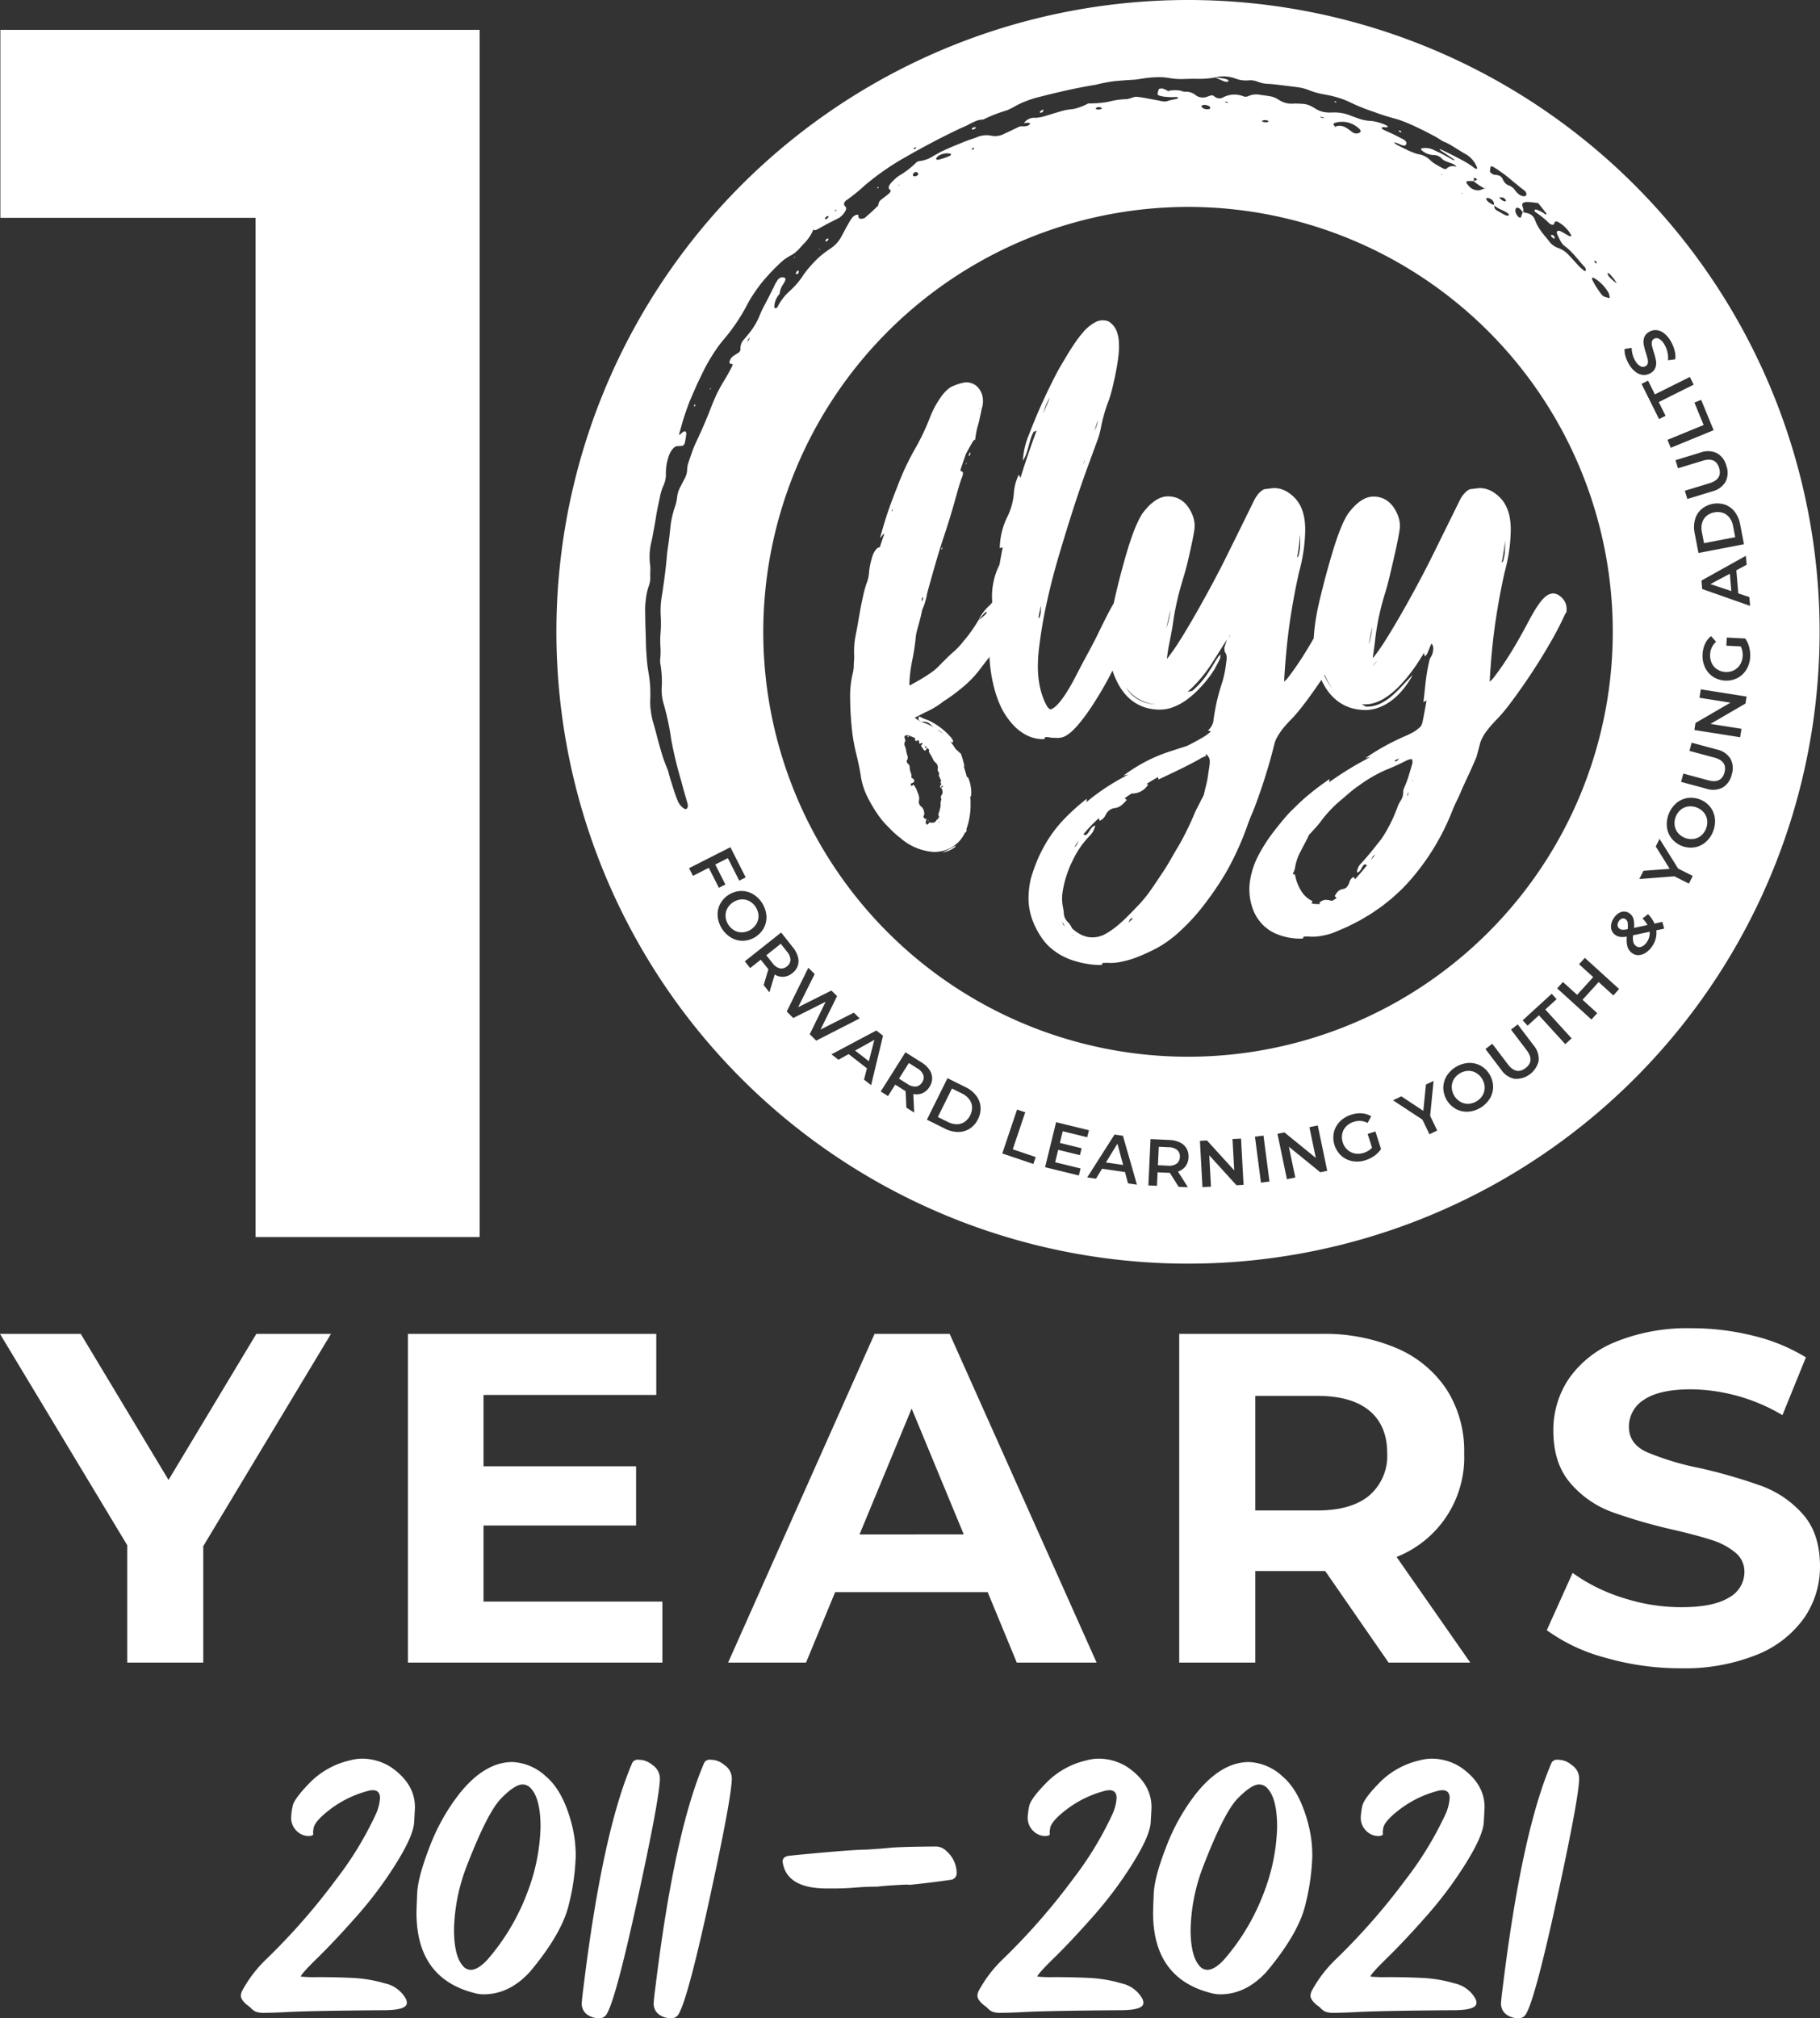 <svg xmlns="http://www.w3.org/2000/svg" id="bc554f0a-e676-4639-aa62-01de4a1b0ad8" data-name="Layer 1" viewBox="0 0 360.746 399.911"><rect x="0" y="0" width="360.746" height="399.911" fill="#333333" stroke="none"/><path d="M50.291,316.358V339.434h-15.074v-23.262L10,274.3H26.005l17.4,28.938L60.805,274.3H75.599Zm91.001,10.98V339.434H90.859V274.3h49.223v12.096H105.841v14.144h30.241v11.724H105.841v15.074Zm64.482-1.861H175.533L169.764,339.434H154.318L183.349,274.3h14.888l29.124,65.134H211.542Zm-4.746-11.445-10.328-24.937L180.371,314.032ZM285.237,339.434l-12.562-18.144H258.811V339.434h-15.074V274.3h28.193a36.205,36.205,0,0,1,15.028,2.884,22.333,22.333,0,0,1,9.816,8.189,22.563,22.563,0,0,1,3.443,12.562,21.218,21.218,0,0,1-13.399,20.563L301.427,339.434Zm-3.816-49.921q-3.537-2.93-10.328-2.93H258.811v22.703h12.283q6.791,0,10.328-2.977a10.345,10.345,0,0,0,3.536-8.374Q284.957,292.445,281.421,289.513Zm46.755,48.944a35.012,35.012,0,0,1-11.585-5.444l5.118-11.351a34.723,34.723,0,0,0,9.956,4.931,37.372,37.372,0,0,0,11.538,1.861q6.42,0,9.49-1.907a5.763,5.763,0,0,0,3.071-5.071,4.85,4.85,0,0,0-1.815-3.862,13.774,13.774,0,0,0-4.652-2.465q-2.839-.93-7.676-2.047a105.883,105.883,0,0,1-12.19-3.536,19.803,19.803,0,0,1-8.142-5.676q-3.397-3.908-3.396-10.422a18.129,18.129,0,0,1,3.07-10.282,20.659,20.659,0,0,1,9.258-7.304,37.787,37.787,0,0,1,15.12-2.699,50.081,50.081,0,0,1,12.189,1.489,36.017,36.017,0,0,1,10.422,4.28l-4.652,11.445a36.338,36.338,0,0,0-18.052-5.118q-6.328,0-9.351,2.047a6.248,6.248,0,0,0-3.024,5.397q0,3.35,3.489,4.979a54.71,54.71,0,0,0,10.654,3.209,106.444,106.444,0,0,1,12.189,3.537,20.183,20.183,0,0,1,8.142,5.583q3.397,3.816,3.397,10.328a17.792,17.792,0,0,1-3.117,10.189,20.951,20.951,0,0,1-9.352,7.304,38.132,38.132,0,0,1-15.167,2.699A53.283,53.283,0,0,1,328.176,338.457Z" transform="translate(-10 -10)" fill="#fff"></path><path d="M62.334,408.827a4.317,4.317,0,0,1-1.653-.233,3.24,3.24,0,0,1-1.033-.801,6.946,6.946,0,0,0-.672-.517q-1.24-1.033-1.24-1.859a2.522,2.522,0,0,1,.362-1.137,25.364,25.364,0,0,1,4.804-6.199,128.154,128.154,0,0,0,13.715-15.677,67.649,67.649,0,0,0,7.929-13.043,9.108,9.108,0,0,0,.775-3.099q0-1.55-1.447-1.55l-.568.052a21.41,21.41,0,0,0-7.594,3.538q-3.306,2.455-3.564,3.952l-.103.775.052.362q0,.361-.93.413a3.452,3.452,0,0,1-2.479-1.137,3.556,3.556,0,0,1-.982-2.634,14.231,14.231,0,0,1,.284-2.118q.284-1.55,3.745-5.01a16.185,16.185,0,0,1,7.542-4.081,9.549,9.549,0,0,1,2.583-.362,10.635,10.635,0,0,1,5.734,1.756q4.649,3.253,4.649,7.852,0,.309-.155,2.996-.155,2.687-3.59,8.187a78.499,78.499,0,0,1-7.826,10.461q-4.391,4.959-7.671,8.162-3.281,3.203-3.383,3.771a26.911,26.911,0,0,0,3.306.103q3.564,0,6.896.155a27.328,27.328,0,0,1,6.483,1.085,6.2,6.2,0,0,1,4.184,3.15,2.1,2.1,0,0,1,.155.723q0,1.446-4.597,1.447-15.238.104-20.042.413Q63.573,408.825,62.334,408.827Zm43.546-3.668a6.459,6.459,0,0,1-1.447-.154q-11.881-2.79-11.881-16.014,0-.465.129-3.746.129-3.279,2.48-9.324a40.375,40.375,0,0,1,5.915-10.538q5.01-6.249,10.486-6.25a10.383,10.383,0,0,1,6.612,2.815q3.357,2.816,5.062,9.169a24.725,24.725,0,0,1,.878,6.663,44.923,44.923,0,0,1-1.317,9.401Q121.48,393.02,115.023,400.716,110.942,405.159,105.88,405.159Zm-2.583-4.855q1.497,0,3.409-2.118a43.551,43.551,0,0,0,7.955-13.56,38.594,38.594,0,0,0,2.479-12.63q0-5.579-1.911-7.645a2.207,2.207,0,0,0-1.653-.775q-1.55,0-4.287,2.815-2.739,2.816-6.974,13.87a36.953,36.953,0,0,0-2.325,12.035q0,5.321,1.808,7.284A2.007,2.007,0,0,0,103.297,400.303Zm25.57,9.607h-.517q-2.841-.465-3.048-2.738,0-.774.362-3.512,3.77-30.735,9.66-44.373a1.189,1.189,0,0,1,1.033-.62q.258,0,1.007.078a4.388,4.388,0,0,1,1.937.955,3.275,3.275,0,0,1,1.498,2.634q0,3.669-4.468,24.15-4.469,20.482-6.224,22.806A1.674,1.674,0,0,1,128.867,409.911Zm14.257,0h-.517q-2.841-.465-3.048-2.738,0-.774.362-3.512,3.77-30.735,9.66-44.373a1.189,1.189,0,0,1,1.033-.62q.258,0,1.007.078a4.388,4.388,0,0,1,1.937.955,3.275,3.275,0,0,1,1.498,2.634q0,3.669-4.468,24.15-4.469,20.482-6.224,22.806A1.674,1.674,0,0,1,143.124,409.911Zm32.172-25.725H173.901q-8.058,0-8.781-5.32,0-.93,1.136-1.137.723-.102,4.701-.465,8.316-.774,10.745-.774,3.15-.206,4.184-.31,1.963-.259,9.505-.31a2.951,2.951,0,0,1,2.17.878,5.885,5.885,0,0,1,2.066,4.287,1.326,1.326,0,0,1-1.239,1.447q-3.979.57-8.007.981l-.62-.052q-4.443.207-5.786.413-2.222,0-4.391.181Q177.414,384.187,175.296,384.186ZM208.333,408.827a4.317,4.317,0,0,1-1.653-.233,3.24,3.24,0,0,1-1.033-.801,6.946,6.946,0,0,0-.672-.517q-1.24-1.033-1.24-1.859a2.522,2.522,0,0,1,.362-1.137,25.364,25.364,0,0,1,4.804-6.199,128.197,128.197,0,0,0,13.715-15.677,67.602,67.602,0,0,0,7.929-13.043,9.113,9.113,0,0,0,.774-3.099q0-1.55-1.447-1.55l-.567.052a21.425,21.425,0,0,0-7.595,3.538q-3.305,2.455-3.564,3.952l-.103.775.052.362q0,.361-.93.413a3.452,3.452,0,0,1-2.479-1.137,3.556,3.556,0,0,1-.982-2.634,14.231,14.231,0,0,1,.284-2.118q.284-1.55,3.745-5.01a16.186,16.186,0,0,1,7.542-4.081,9.539,9.539,0,0,1,2.582-.362,10.635,10.635,0,0,1,5.734,1.756q4.648,3.253,4.649,7.852,0,.309-.154,2.996-.155,2.687-3.591,8.187a78.496,78.496,0,0,1-7.826,10.461q-4.392,4.959-7.671,8.162-3.281,3.203-3.383,3.771a26.911,26.911,0,0,0,3.306.103q3.564,0,6.896.155a27.328,27.328,0,0,1,6.482,1.085,6.204,6.204,0,0,1,4.185,3.15,2.142,2.142,0,0,1,.154.723q0,1.446-4.598,1.447-15.238.104-20.042.413Q209.572,408.825,208.333,408.827Zm43.546-3.668a6.454,6.454,0,0,1-1.446-.154q-11.883-2.79-11.881-16.014,0-.465.129-3.746.128-3.279,2.479-9.324a40.375,40.375,0,0,1,5.915-10.538q5.01-6.249,10.487-6.25a10.383,10.383,0,0,1,6.612,2.815q3.357,2.816,5.062,9.169a24.724,24.724,0,0,1,.879,6.663,44.959,44.959,0,0,1-1.318,9.401q-1.317,5.838-7.775,13.534Q256.942,405.159,251.88,405.159Zm-2.582-4.855q1.498,0,3.409-2.118a43.54,43.54,0,0,0,7.955-13.56,38.572,38.572,0,0,0,2.48-12.63q0-5.579-1.911-7.645a2.206,2.206,0,0,0-1.653-.775q-1.55,0-4.288,2.815-2.738,2.816-6.973,13.87a36.939,36.939,0,0,0-2.324,12.035q0,5.321,1.807,7.284A2.008,2.008,0,0,0,249.297,400.303Zm25.053,8.523a4.324,4.324,0,0,1-1.654-.233,3.249,3.249,0,0,1-1.033-.801,6.838,6.838,0,0,0-.672-.517q-1.239-1.033-1.239-1.859a2.517,2.517,0,0,1,.362-1.137,25.376,25.376,0,0,1,4.804-6.199,128.234,128.234,0,0,0,13.715-15.677,67.602,67.602,0,0,0,7.929-13.043,9.097,9.097,0,0,0,.775-3.099q0-1.55-1.447-1.55l-.568.052a21.413,21.413,0,0,0-7.594,3.538q-3.307,2.455-3.564,3.952l-.104.775.052.362q0,.361-.93.413a3.453,3.453,0,0,1-2.48-1.137,3.554,3.554,0,0,1-.981-2.634,14.317,14.317,0,0,1,.284-2.118q.283-1.55,3.746-5.01a16.182,16.182,0,0,1,7.542-4.081,9.544,9.544,0,0,1,2.582-.362,10.635,10.635,0,0,1,5.734,1.756q4.649,3.253,4.649,7.852,0,.309-.154,2.996-.155,2.687-3.59,8.187a78.575,78.575,0,0,1-7.826,10.461q-4.392,4.959-7.671,8.162-3.282,3.203-3.384,3.771a26.912,26.912,0,0,0,3.306.103q3.564,0,6.897.155a27.328,27.328,0,0,1,6.482,1.085,6.202,6.202,0,0,1,4.184,3.15,2.12,2.12,0,0,1,.154.723q0,1.446-4.597,1.447-15.24.104-20.043.413Q275.589,408.825,274.35,408.827Zm36.727,1.084h-.516q-2.842-.465-3.048-2.738,0-.774.362-3.512,3.77-30.735,9.659-44.373a1.189,1.189,0,0,1,1.033-.62q.258,0,1.008.078a4.388,4.388,0,0,1,1.936.955,3.274,3.274,0,0,1,1.498,2.634q0,3.669-4.468,24.15-4.469,20.482-6.225,22.806A1.672,1.672,0,0,1,311.077,409.911Z" transform="translate(-10 -10)" fill="#fff"></path><path d="M184.146,47.198c.026-.017.017-.096.024-.146-.258.064-.363.16-.275.261A.701.701,0,0,0,184.146,47.198Z" transform="translate(-10 -10)" fill="#fff"></path><polygon points="0.077 43.163 50.648 43.163 50.648 245.107 95.069 245.107 95.069 5.918 0.077 5.918 0.077 43.163" fill="#fff"></polygon><path d="M191.831,221.692l-1.687-1.064-1.953,3.096,1.687,1.064a2.596,2.596,0,0,0,1.687.498,1.669,1.669,0,0,0,1.213-.84,1.649,1.649,0,0,0,.233-1.451A2.619,2.619,0,0,0,191.831,221.692Z" transform="translate(-10 -10)" fill="#fff"></path><path d="M174.17,57.519c.052-.074.053-.195.01-.224-.135-.093-.343.013-.537.277-.053.072-.014.156-.018.235C173.784,57.886,173.98,57.791,174.17,57.519Z" transform="translate(-10 -10)" fill="#fff"></path><path d="M203.112,35.583c.108-.077.305-.181.309-.226.014-.18-.188-.207-.516-.075a.617.617,0,0,0-.276.218C202.586,35.691,202.771,35.712,203.112,35.583Z" transform="translate(-10 -10)" fill="#fff"></path><path d="M241.677,237.319l-1.992-.093-.17,3.656,1.992.093a2.592,2.592,0,0,0,1.713-.4,1.666,1.666,0,0,0,.639-1.33,1.645,1.645,0,0,0-.514-1.376A2.619,2.619,0,0,0,241.677,237.319Z" transform="translate(-10 -10)" fill="#fff"></path><path d="M252.443,26.043a2.319,2.319,0,0,0,.373.12c.325.078.649.056.689-.088.029-.105-.131-.282-.325-.352a7.114,7.114,0,0,0-2.252-.309l.758.298Q252.063,25.877,252.443,26.043Z" transform="translate(-10 -10)" fill="#fff"></path><path d="M216.225,32.336c.329-.031.504-.155.529-.34.015-.111.042-.224.066-.336-.181.107-.367.213-.532.325a.468.468,0,0,0-.193.218A.133.133,0,0,0,216.225,32.336Z" transform="translate(-10 -10)" fill="#fff"></path><polygon points="219.207 230.335 222.621 230.832 221.487 226.611 219.207 230.335" fill="#fff"></polygon><path d="M274.919,30.214c-.24-.17-.4-.19-.426-.047a.77.77,0,0,0,.28.129C274.812,30.307,274.869,30.244,274.919,30.214Z" transform="translate(-10 -10)" fill="#fff"></path><polygon points="140.96 76.937 140.752 76.96 140.777 77.227 140.96 76.937" fill="#fff"></polygon><path d="M160.341,191.357a3.511,3.511,0,0,0-1.775-2.79,2.989,2.989,0,0,0-1.594-.355,3.492,3.492,0,0,0-2.8,1.782,2.988,2.988,0,0,0-.355,1.594,3.515,3.515,0,0,0,1.775,2.789,2.987,2.987,0,0,0,1.594.355,3.49,3.49,0,0,0,2.801-1.782A2.986,2.986,0,0,0,160.341,191.357Z" transform="translate(-10 -10)" fill="#fff"></path><polygon points="157.55 50.874 157.346 51.136 157.596 51.002 157.55 50.874" fill="#fff"></polygon><path d="M147.82,90.335c-.024-.297-.118-.284-.258.051a.196.196,0,0,0,.088.182C147.671,90.575,147.762,90.417,147.82,90.335Z" transform="translate(-10 -10)" fill="#fff"></path><path d="M168.227,64.216a1.594,1.594,0,0,0,.102-.487c-.039-.168-.259-.131-.412.069-.116.152-.198.436-.144.507C167.826,64.375,168.067,64.253,168.227,64.216Z" transform="translate(-10 -10)" fill="#fff"></path><path d="M164.757,197.003l-2.868,2.275,1.239,1.562a2.593,2.593,0,0,0,1.426,1.029,1.665,1.665,0,0,0,1.423-.391,1.648,1.648,0,0,0,.7-1.292,2.62,2.62,0,0,0-.681-1.619Z" transform="translate(-10 -10)" fill="#fff"></path><polygon points="162.53 49.246 162.321 49.405 162.476 49.451 162.53 49.246" fill="#fff"></polygon><polygon points="172.213 210.275 173.307 206.043 169.488 208.159 172.213 210.275" fill="#fff"></polygon><path d="M200.688,226.671l-1.998-.991-2.798,5.642,1.998.991a3.899,3.899,0,0,0,1.764.443,2.768,2.768,0,0,0,1.548-.463,3.54,3.54,0,0,0,1.474-2.974,2.765,2.765,0,0,0-.568-1.512A3.905,3.905,0,0,0,200.688,226.671Z" transform="translate(-10 -10)" fill="#fff"></path><path d="M318.089,57.347c.011-.135.08-.25.018-.408a.603.603,0,0,0-.517-.394c-.187.003-.23.157-.051.375A3.304,3.304,0,0,0,318.089,57.347Z" transform="translate(-10 -10)" fill="#fff"></path><path d="M332.209,192.134a.796.796,0,0,0-.69-.129,1.181,1.181,0,0,0-.635.513,1.268,1.268,0,0,0-.258.856.879.879,0,0,0,.403.656,1.137,1.137,0,0,0,.589.195,4.649,4.649,0,0,0,1.003-.111,4.783,4.783,0,0,0-.007-1.33A.995.995,0,0,0,332.209,192.134Z" transform="translate(-10 -10)" fill="#fff"></path><path d="M333.692,195.318a3.751,3.751,0,0,0,.065,1.385,1.399,1.399,0,0,0,.562.772,1.084,1.084,0,0,0,1.058.101,2.328,2.328,0,0,0,1.053-.918,3.062,3.062,0,0,0,.548-2.039Z" transform="translate(-10 -10)" fill="#fff"></path><path d="M349.787,111.528a3.254,3.254,0,0,0-1.551.719,2.764,2.764,0,0,0-.859,1.368,3.892,3.892,0,0,0-.044,1.819l.421,2.19,6.184-1.19-.422-2.19a3.897,3.897,0,0,0-.716-1.673,2.764,2.764,0,0,0-1.306-.951A3.254,3.254,0,0,0,349.787,111.528Z" transform="translate(-10 -10)" fill="#fff"></path><path d="M347.719,170.998a3.489,3.489,0,0,0-3.094-1.203,2.988,2.988,0,0,0-1.494.658,3.512,3.512,0,0,0-1.198,3.081,2.986,2.986,0,0,0,.658,1.494,3.49,3.49,0,0,0,3.094,1.203,2.986,2.986,0,0,0,1.494-.658,3.513,3.513,0,0,0,1.198-3.081A2.987,2.987,0,0,0,347.719,170.998Z" transform="translate(-10 -10)" fill="#fff"></path><path d="M302.566,222.575a2.992,2.992,0,0,0-1.585-.393,3.512,3.512,0,0,0-2.832,1.706,2.988,2.988,0,0,0-.393,1.584,3.488,3.488,0,0,0,1.713,2.843,2.99,2.99,0,0,0,1.584.394,3.516,3.516,0,0,0,2.832-1.706,2.986,2.986,0,0,0,.393-1.585,3.491,3.491,0,0,0-1.712-2.843Z" transform="translate(-10 -10)" fill="#fff"></path><polygon points="342.877 113.676 339.023 115.74 343.168 117.114 342.877 113.676" fill="#fff"></polygon><path d="M287.72,36.239c.009-.054.061-.107.017-.163-.175-.227-.365-.288-.473-.154-.026.033.053.145.131.198A1.569,1.569,0,0,0,287.72,36.239Z" transform="translate(-10 -10)" fill="#fff"></path><path d="M245.479,10A125.191,125.191,0,1,0,370.669,135.191,125.191,125.191,0,0,0,245.479,10Zm103.808,131.39a2.967,2.967,0,0,0,1.078,1.239,3.278,3.278,0,0,0,1.654.513,3.226,3.226,0,0,0,1.673-.339,3.052,3.052,0,0,0,1.215-1.119,3.459,3.459,0,0,0,.508-1.688,3.691,3.691,0,0,0-.373-1.911l-2.856-.149.084-1.612,3.656.191a5.131,5.131,0,0,1,.779,1.696,6.346,6.346,0,0,1,.199,1.955,5.235,5.235,0,0,1-.742,2.497,4.525,4.525,0,0,1-1.776,1.68,4.9,4.9,0,0,1-4.847-.254,4.512,4.512,0,0,1-1.59-1.863,5.292,5.292,0,0,1-.476-2.58,5.578,5.578,0,0,1,.489-2.076,4.122,4.122,0,0,1,1.197-1.527l.992,1.129a3.453,3.453,0,0,0-1.18,2.474A3.573,3.573,0,0,0,349.286,141.39Zm6.917-19.483-2.04,1.094.386,4.575,2.194.723.148,1.752-9.499-3.345-.142-1.673,8.802-4.904Zm-2.339-10.469a5.763,5.763,0,0,1,1.053,2.456l.759,3.942-9.018,1.735-.759-3.942a5.761,5.761,0,0,1,.067-2.672,4.222,4.222,0,0,1,1.25-2.044,4.916,4.916,0,0,1,4.728-.91A4.226,4.226,0,0,1,353.865,111.438Zm-1.679-9.139a3.994,3.994,0,0,1-.156,3.148,4.163,4.163,0,0,1-2.62,1.911l-4.956,1.514-.498-1.631,4.894-1.494q2.584-.79,1.902-3.023-.678-2.221-3.262-1.431l-4.893,1.494-.49-1.606,4.956-1.514a4.177,4.177,0,0,1,3.238.115A3.97,3.97,0,0,1,352.186,102.3Zm-4.995-13.075,2.47,6.02L341.165,98.73l-.647-1.578,7.161-2.938-1.822-4.442ZM345.709,86.217l-6.928,3.453,1.358,2.724-1.292.644-3.476-6.974,1.292-.644,1.358,2.724,6.928-3.453Zm-12.291-7.292a5.34,5.34,0,0,0,.192,1.356,4.721,4.721,0,0,0,.502,1.184,2.661,2.661,0,0,0,1.07,1.109,1.053,1.053,0,0,0,1.029-.049.817.817,0,0,0,.404-.574,2.039,2.039,0,0,0-.033-.815q-.101-.445-.331-1.18a12.425,12.425,0,0,1-.449-1.691,2.885,2.885,0,0,1,.086-1.364,2.057,2.057,0,0,1,.971-1.132A2.417,2.417,0,0,1,338.251,75.408a2.813,2.813,0,0,1,1.491.562,5.107,5.107,0,0,1,1.374,1.56,6.996,6.996,0,0,1,.805,1.912,4.282,4.282,0,0,1,.128,1.756l-1.439.181a4.63,4.63,0,0,0-.094-1.561,5.021,5.021,0,0,0-.612-1.554,2.838,2.838,0,0,0-1.072-1.137.993.993,0,0,0-1.002.016.841.841,0,0,0-.41.578,1.989,1.989,0,0,0,.028.819q.101.445.331,1.18a13.797,13.797,0,0,1,.453,1.711,2.798,2.798,0,0,1-.09,1.358,2.101,2.101,0,0,1-.988,1.143,2.45,2.45,0,0,1-1.398.364,2.801,2.801,0,0,1-1.493-.553,5.059,5.059,0,0,1-1.371-1.555,6.586,6.586,0,0,1-.676-1.523,4.57,4.57,0,0,1-.211-1.513Zm-4.261-14.533c.298.328.576.678.798.943.208.323.363.563.516.802a5.552,5.552,0,0,1-.538-.374,11.152,11.152,0,0,1-.945-.887,1.463,1.463,0,0,1-.35-.655C328.653,64.021,328.913,64.123,329.156,64.392ZM245.479,51a84.191,84.191,0,1,1-84.191,84.191A84.286,84.286,0,0,1,245.479,51ZM188.051,46.73l.225-.145-.051.193Zm3.111-2.483a.758.758,0,0,1,.326-.172c.384.036.593.2.45.582-.021.055-.205.157-.314.237-.188.006-.453.072-.547.006C190.905,44.78,190.858,44.568,191.162,44.247Zm4.405-2.73c-.11-.134.32-.595.65-.748a3.117,3.117,0,0,1,2.14-.323c.084.023.157.075.159.142.002.062-.1.162-.158.248a9.087,9.087,0,0,1-1.191.468c-.385.134-.768.239-1.148.344A.464.464,0,0,1,195.568,41.517Zm7.146-2.096a1.399,1.399,0,0,1,.286-.146c.038.043.119.077.102.132a.444.444,0,0,1-.208.188C202.57,39.709,202.497,39.639,202.714,39.421Zm24.503-7.915c.014-.144.225-.27.518-.275a1.323,1.323,0,0,1,.607.126c.172.097.028.223-.285.307C227.559,31.756,227.2,31.694,227.217,31.506Zm21.341-.709a1.31,1.31,0,0,1,.422.001c.654.138.941.346.908.628-.067.147-.26.234-.574.224-.608-.02-.968-.188-1.139-.525C248.095,30.967,248.241,30.847,248.558,30.798Zm4.226-.59a1.221,1.221,0,0,1,.347-.048c.399.112.363.183-.078.189Zm7.585,3.652a1.367,1.367,0,0,1,1.025.1c.057.033.009.111.009.168a1.499,1.499,0,0,1-1.008.023C260.058,34.055,260.055,33.927,260.368,33.86Zm11.351-.61.048-.132c.205.061.418.121.626.191.01.003-.023.083-.036.128Zm2.956,1.856.122.167-.24-.149.104-.032c-.415-.325-.465-.61-.049-.755a4.894,4.894,0,0,1,4.686,1.073c.603.473.5.899-.288,1.035a1.503,1.503,0,0,1-.73-.117c-.439-.268-.776-.587-1.21-.862a3.72,3.72,0,0,0-1.04-.486,2.294,2.294,0,0,0-1.179.054l-.19.059Zm20.917,9.356.276.109-.112.081Zm4.136,3.733.2.145-.197.011ZM326.146,61.635c.278.154.408.36.327.519-.022.043-.183.009-.244-.05a1.453,1.453,0,0,1-.194-.331C326.071,61.724,326.095,61.607,326.146,61.635Zm-.568,3.529c.03-.193.187-.186.436-.04a7.958,7.958,0,0,1,2.859,2.971,2.744,2.744,0,0,1,.175.979,8.717,8.717,0,0,1-1.121-.316,1.889,1.889,0,0,1-.58-.54,17.782,17.782,0,0,1-1.737-2.781A.475.475,0,0,1,325.578,65.164ZM314.88,50.249l-.042-.159.159.19-.104-.016c.533.638,1.047,1.298,1.553,1.944.07.09.099.233.058.27-.038.034-.197-.009-.301-.071a5.581,5.581,0,0,0-1.76-.898c-.16-.018-.237.116-.303.22-.02.031.113.231.199.295a18.495,18.495,0,0,1,2.698,2.176c.271.291.791.426.918.271.127-.156.143-.41.298-.538a.623.623,0,0,1,.553.043,6.447,6.447,0,0,1,2.644,2.682c.045.087-.194.215-.339.143-.57-.285-1.16-.674-1.727-.956-.614-.305-.972-.003-.731.54a14.243,14.243,0,0,0,.628,1.317,3.275,3.275,0,0,0,.711.945c1.687,1.192,2.809,2.883,4.183,4.343a.9.9,0,0,1,.159.575c-.016.208-.218.18-.47-.033a10.582,10.582,0,0,1-.943-.844c-.689-.742-1.352-1.508-2.061-2.233a5.04,5.04,0,0,0-2.009-1.322,3.667,3.667,0,0,1-1.855-1.409c-.589-.743-1.186-1.396-1.653-2.08a8.209,8.209,0,0,1-1.079-2.047,2.103,2.103,0,0,0-1.727-1.397c-.201-.039-.422-.118-.636-.183-.003.034-.012.067-.013.102l-.059-.073c-.115.316-.24.625-.341.95-.053.169-.189.201-.466.018a1.145,1.145,0,0,1-.276-.291c-.456-.672-.497-1.156-.216-1.497.135-.165.547-.052.859.275a6.451,6.451,0,0,1,.44.545l.016-.045.055.016a1.458,1.458,0,0,0-.025-.849c-.45-1.012.203-1.136.955-1.146a14.922,14.922,0,0,1,2.06.241Zm-9.434-7.147c.029-.169.228-.207.53-.032.643.353,1.228.805,1.837,1.217.732.515,1.4,1.084,2.073,1.647.336.281.675.56,1.023.831.336.288.683.567,1.051.829.622.445.765,1.017.398,1.224-.359.202-1.054-.035-1.563-.548a3.581,3.581,0,0,1-.521-.611,2.465,2.465,0,0,0-1.28-.938,1.959,1.959,0,0,1-.909-.784c-.242-.38-.29-.814-.89-1.13a3.21,3.21,0,0,0-.978-.166c-.362-.083-.905-.471-.892-.689A7.458,7.458,0,0,1,305.446,43.103Zm3.037,6.669c-.027.207-.397.155-.851-.163a2.844,2.844,0,0,1-.462-.531c.287.028.574.057.781.077C308.36,49.428,308.505,49.61,308.484,49.772Zm-3.893-.45c.039-.095.287-.103.483-.047a1.388,1.388,0,0,1,1.043.924.885.885,0,0,1-.037.402l.122.055-.001.081a5.627,5.627,0,0,0,1.347.807,12.781,12.781,0,0,1,1.335.708.581.581,0,0,1,.177.284c.019.083.004.192-.066.193a1.286,1.286,0,0,1-.609-.09c-.475-.228-.945-.524-1.426-.793-.668-.356-.791-.547-.757-1.108-.041-.035-.084-.055-.125-.093l.004-.044a3.48,3.48,0,0,1-1.26-.764C304.67,49.671,304.55,49.423,304.591,49.322Zm-.27-2.022.196.067-.143.034c-.046-.02-.086-.049-.131-.07a6.749,6.749,0,0,1-1.024.371,2.443,2.443,0,0,1-2.222-1.026c-.432-.462-.464-.773-.041-.795.357-.019.745-.002,1.124.003l-.048-.037.124-.026a4.087,4.087,0,0,1-.01-.557c.004-.039.169-.032.259.009.286.13.436.317.292.397a1.993,1.993,0,0,1-.541.151l.001.063-.077-0a11.329,11.329,0,0,0,2.163,1.447ZM191.249,39.283c.307-.168.418-.135.274.08a.716.716,0,0,1-.271.194c-.069.023-.116-.04-.178-.067C191.131,39.421,191.175,39.324,191.249,39.283ZM175.526,51.646l.234-.136c-.004.061.019.148-.016.179C175.512,51.896,175.433,51.877,175.526,51.646Zm-1.704,1.281a.605.605,0,0,1,.284-.113c.192.017.159.165-.062.398-.231.205-.418.279-.501.172C173.458,53.274,173.569,53.098,173.822,52.927Zm-32.865,78.951a23.831,23.831,0,0,1-.019,3.478,17.766,17.766,0,0,0-.042,2.608,14.18,14.18,0,0,1-.032,2.584,4.502,4.502,0,0,0,.081,1.29,20.741,20.741,0,0,1,.221,4.331,9.436,9.436,0,0,0,.415,3.426,49.389,49.389,0,0,1,1.439,6.785,76.974,76.974,0,0,0,1.931,8.103l.633,2.325q.336,1.157.671,2.313c.247.866-.114,1.416-.651,1.1a3.313,3.313,0,0,1-1.332-1.699c-.51-1.228-.881-2.524-1.289-3.799-.135-.425-.258-.868-.38-1.303a9.184,9.184,0,0,0-.397-1.246c-.294-.699-.562-1.418-.815-2.148-.233-.734-.443-1.481-.655-2.229-.445-1.493-.771-3.015-1.221-4.486a14.953,14.953,0,0,1-.508-2.425,12.385,12.385,0,0,1-.113-2.413,24.682,24.682,0,0,0-.366-5.301,27.5,27.5,0,0,1-.345-2.885c-.066-.967-.136-1.938-.158-2.916-.014-.974-.044-1.948-.084-2.922-.039-.974-.032-1.948-.059-2.921-.007-.501-.016-.996.01-1.482.03-.486.075-.966.137-1.435a11.653,11.653,0,0,1,.637-2.692,4.481,4.481,0,0,0,.219-1.72c-.017-.729.069-1.567-.014-2.179a12.451,12.451,0,0,1,.274-4.774c.148-.661.272-1.324.382-1.988.132-.661.249-1.323.361-1.987.116-.663.208-1.331.335-1.992.131-.66.265-1.32.41-1.978.115-.515.208-1.032.331-1.537a9.815,9.815,0,0,1,.497-1.464,5.146,5.146,0,0,0,.524-2.48,10.705,10.705,0,0,1,.547-3.392c.313-.966,1.035-1.919,1.532-1.998.444-.071.864-.033,1.31-.119a1.236,1.236,0,0,0,.372-.597c.118-.553.215-1.097.275-1.626.065-.538-.184-.758-.565-.532a2.551,2.551,0,0,0-.502.403c-.215.219-.399.259-.336.032q.391-1.387.783-2.777c.297-.916.605-1.833.938-2.747.345-.996.793-1.955,1.212-2.93l.643-1.457.689-1.434q.491-1.035,1.011-2.049.554-.995,1.144-1.958a27.304,27.304,0,0,1,2.616-3.617A36.813,36.813,0,0,0,158.108,70.356a20.259,20.259,0,0,1,1.271-2.127q.685-1.028,1.435-2.009c.52-.637,1.061-1.258,1.617-1.867.557-.608,1.121-1.21,1.737-1.768a9.881,9.881,0,0,1,2.653-2.013,5.666,5.666,0,0,0,1.341-1.028c.431-.399.796-.901,1.223-1.315a8.475,8.475,0,0,0,1.8-2.659c-.031-.001-.061-.006-.093-.004l.172-.248-.06.216-.019.036a1.304,1.304,0,0,0,.738-.077c.691-.382,1.394-.771,2.101-1.162.72-.365,1.445-.733,2.166-1.098.723-.364,1.609-1.502,1.537-2.01-.032-.224-.24-.332-.348-.509-.183-.301-.038-.764.45-1.078a33.94,33.94,0,0,0,3.497-2.827,51.216,51.216,0,0,1,7.783-5.467c3.538-2.027,7.16-3.978,10.866-5.723.406-.207.829-.377,1.244-.562,1.2-.526,2.356-1.39,3.64-1.36a30.203,30.203,0,0,1,4.591-1.795,6.498,6.498,0,0,0,.816-.355c.271-.125.533-.262.765-.399a15.869,15.869,0,0,1,2.38-1.123,19.668,19.668,0,0,1,2.602-.818c3.68-.942,7.386-1.807,11.137-2.404a30.968,30.968,0,0,1,3.783-.725c1.276-.124,2.555-.203,3.832-.286.587-.036,1.201-.155,1.785-.235a20.53,20.53,0,0,1,2.705-.256,11.595,11.595,0,0,1,2.624.186,14.162,14.162,0,0,0,3.107.156l1.474-.033c.491.011.98.018,1.465.012a15.092,15.092,0,0,0,2.857-.267l.04.016a5.865,5.865,0,0,1,2.062-.221,6.835,6.835,0,0,1,2.03.429,5.817,5.817,0,0,0,2.524.347,3.872,3.872,0,0,1,1.724.213,6.071,6.071,0,0,0,2.1.472c.977.038,1.941.186,2.914.291q1.458.182,2.918.364a9.966,9.966,0,0,1,2.173.522,13.872,13.872,0,0,0,1.863.631c.63.168,1.285.273,1.974.408A18.828,18.828,0,0,1,277.374,30.159a38.318,38.318,0,0,0,4.318,1.801c.744.239,1.47.535,2.218.775q1.117.371,2.262.679c.472.131.945.257,1.402.418q.682.251,1.353.529c.895.371,1.777.777,2.66,1.218.741.35,1.475.741,2.209,1.119a18.521,18.521,0,0,1,2.11,1.25c.383.156.759.323,1.125.507.359.198.711.405,1.061.618q1.043.644,2.083,1.286a5.185,5.185,0,0,1,2.558,2.745c.06.205.11.363-.102.347a.874.874,0,0,1-.368-.143,18.505,18.505,0,0,0-1.555-1.073c-.543-.315-1.095-.614-1.651-.904-1.118-.569-2.226-1.149-3.362-1.676a2.656,2.656,0,0,0-.394-.115,2.666,2.666,0,0,0,.435.412c.741.46,1.468.964,2.202,1.441.335.222.445.368.282.356a1.238,1.238,0,0,1-.385-.154l-1.74-.96c-.585-.312-1.189-.584-1.787-.861a3.746,3.746,0,0,0-2.512-.376c-.196.057-.189.226.058.425a3.711,3.711,0,0,0,2.234.897,2.208,2.208,0,0,1,1.753.764,2.262,2.262,0,0,0,.695.448c.521.221,1.048.372,1.57.6a3.389,3.389,0,0,1,.611.468,2.995,2.995,0,0,1-.346-.029,1.694,1.694,0,0,0-1.703.504.977.977,0,0,1-.636-.106c-.446-.233-.899-.479-1.323-.74a5.413,5.413,0,0,1-1.156-.836,4.397,4.397,0,0,0-2.478-1.257,4.07,4.07,0,0,1-.764-.235c-.271-.099-.551-.21-.805-.325-.917-.41-1.815-.865-2.704-1.326a2.585,2.585,0,0,1-.521-.472c.243.069.489.123.73.213.266.1.522.245.788.349.446.174.747.143.867-.067.244-.426.05-.77-.633-1.122-.643-.327-1.282-.669-1.932-.985l-1.971-.901a.563.563,0,0,1-.227-.228c-.098-.184.031-.26.337-.243a6.748,6.748,0,0,0,.731.017.107.107,0,0,0,.09-.152.666.666,0,0,0-.283-.226,9.678,9.678,0,0,0-2.892-.861,8.405,8.405,0,0,1-2.882-.59c-.414-.15-.838-.287-1.244-.449q-.48-.193-.951-.34a9.227,9.227,0,0,0-.945-.202,8.041,8.041,0,0,0-1.833-.095,7.824,7.824,0,0,1-1.195-.035,4.838,4.838,0,0,1-1.637-.472c-.471-.235-.85-.522-1.326-.757a4.317,4.317,0,0,0-1.648-.453c-.562-.03-1.118-.062-1.668-.058a4.663,4.663,0,0,1-3.118-.756,4.428,4.428,0,0,0-1.881-.72c-.582-.091-1.167-.174-1.753-.252a3.912,3.912,0,0,0-2.325.227,1.206,1.206,0,0,1-1.052.05,4.82,4.82,0,0,0-4.089.278,1.406,1.406,0,0,1-.813.133,1.888,1.888,0,0,1-.841-.38.722.722,0,0,0-.63-.192,6.439,6.439,0,0,0-.693.223,2.444,2.444,0,0,1-2.239-.174,3.046,3.046,0,0,0-2.322-.778,2.499,2.499,0,0,1-.735-.202,6.162,6.162,0,0,0-2.541.05l.104.051-.217.082.111-.133.002-0a7.172,7.172,0,0,0-1.076-.486,1.809,1.809,0,0,0-.724.081,3.227,3.227,0,0,0-.279,1.02c-.009.112.179.256.38.315a6.716,6.716,0,0,0,1.56.253,10.06,10.06,0,0,0,1.733.007.601.601,0,0,1,.346.086c.097.141-.068.244-.389.314-.527.115-1.073.216-1.554.364a2.002,2.002,0,0,1-1.138.081q-1.235-.236-2.483-.474c-.836-.153-1.683-.317-2.531-.407a2.598,2.598,0,0,0-.804.114,6.484,6.484,0,0,1-1.165.342c-.659.021-1.305.078-1.947.162-.64.093-1.269.249-1.903.401a22.715,22.715,0,0,1-3.835.299l-.012-.006a11.307,11.307,0,0,1-2.976,1.114c-.504.042-1.004.113-1.5.202-.49.113-.976.246-1.459.387l-2.891.881a8.045,8.045,0,0,1-1.637.267,2.474,2.474,0,0,0-2.292,1.064l.115-.086-.095.083a4.556,4.556,0,0,1,.76-.089.554.554,0,0,1,.434.189c.073.149-.435.456-.851.501a10.296,10.296,0,0,1-1.055.021l-.081.071.044-.069c-.532.212-1.044.473-1.56.725-.516.251-1.034.498-1.561.729a3.847,3.847,0,0,1-2.643.402,4.741,4.741,0,0,0-2.948.357c-.72.255-1.451.489-2.168.759q-1.063.435-2.129.87c-.709.297-1.418.604-2.123.925-.707.318-1.378.715-2.061,1.098a6.375,6.375,0,0,1-2.715,1.015,1.424,1.424,0,0,0-.684.271A16.541,16.541,0,0,1,188.21,44.816a8.451,8.451,0,0,0-1.005.826c-.934.879-1.398,1.604-.75,2.0.205.127.035.465-.312.758-.544.459-1.148.881-1.688,1.34a1.261,1.261,0,0,0-.295.552c-.074.186-.039.398-.178.532q-1.216,1.17-2.497,2.292a1.401,1.401,0,0,1-.663.226c-.582.063-.721-.232-.66-.705.013-.1-.272-.112-.464-.052a1.879,1.879,0,0,0-.674.434,5.539,5.539,0,0,0-.666.951c-.547.965-1.049,1.917-1.57,2.865a6.29,6.29,0,0,1-2.172,2.402,22.675,22.675,0,0,0-2.19,1.654,23.062,23.062,0,0,0-1.958,2.035,14.96,14.96,0,0,0-1.302,1.675,15.38,15.38,0,0,1-2.488,2.931,10.592,10.592,0,0,0-2.561,3.292.617.617,0,0,1-.283.225c-.143-.005-.351.001-.358-.131a3.936,3.936,0,0,1,1.055-2.689,3.877,3.877,0,0,1,.717-1.925c.644-1.014.613-1.377-.334-1.36a1.432,1.432,0,0,0-.874.697,7.657,7.657,0,0,0-.446.731c-.224.516-.483,1.029-.752,1.548-.257.528-.53,1.057-.806,1.585-.274.527-.55,1.056-.823,1.579-.268.524-.496,1.068-.714,1.595a11.607,11.607,0,0,1-.964,1.869,14.461,14.461,0,0,1-1.283,1.776q-.415.491-.832.984a2.426,2.426,0,0,0-.644,1.764.939.939,0,0,1-.551.9c-.372.245-.746.476-1.122.767a1.928,1.928,0,0,0-.532,1.103.355.355,0,0,0,.295.262c.234.009.516-.039.207.548-.463.903-.961,1.82-1.476,2.664-.543.868-1.035,1.761-1.491,2.666-.426.92-.814,1.855-1.185,2.789-.887,2.324-1.856,4.537-2.916,6.778a20.23,20.23,0,0,0-.892,2.206c-.264.757-.538,1.515-.775,2.277a5.796,5.796,0,0,0-.145,1.213,4.144,4.144,0,0,1-.497,1.612c-.329.605-.623,1.209-.943,1.808a5.496,5.496,0,0,0-.513,1.63,11.451,11.451,0,0,1-.31,1.701,18.91,18.91,0,0,0-1.107,5.028c-.092.843-.184,1.71-.31,2.577-.115.869-.276,1.737-.332,2.606-.229,2.627-.577,5.201-.973,7.773A16.998,16.998,0,0,0,140.957,131.878Zm17.678-54.877c-.11.199-.216.4-.337.594-.016.026-.109.013-.166.019.109-.197.214-.396.334-.587C158.483,76.997,158.576,77.008,158.635,77.001Zm-11.282,106.542-.772-1.521,8.191-4.153L157.803,183.848l-1.275.647-2.26-4.458L151.775,181.3l2.005,3.955-1.287.652-2.005-3.955Zm7.617,12.274a5.561,5.561,0,0,1-2.719-4.273,4.518,4.518,0,0,1,.478-2.402,4.877,4.877,0,0,1,4.084-2.599,4.513,4.513,0,0,1,2.379.586,5.559,5.559,0,0,1,2.718,4.273,4.535,4.535,0,0,1-.472,2.399,4.903,4.903,0,0,1-4.096,2.605A4.532,4.532,0,0,1,154.969,195.817Zm8.59,7.277-1.052,3.53-1.141-1.439.942-3.141a3.42,3.42,0,0,1-.23-.269l-1.288-1.624-2.097,1.663-1.06-1.337,7.196-5.706,2.347,2.961a5.084,5.084,0,0,1,.984,1.874,3.023,3.023,0,0,1-.04,1.765,3.157,3.157,0,0,1-1.074,1.454,3.109,3.109,0,0,1-1.712.713A3.004,3.004,0,0,1,163.559,203.093Zm6.937,11.831,3.155-6.432-6.416,3.217-1.298-1.28,4.281-8.676,1.261,1.244-3.276,6.572,6.592-3.302,1.121,1.105-3.275,6.628,6.6-3.348,1.159,1.142-8.615,4.402Zm10.763,8.995.578-2.242-3.627-2.816-2.018,1.123-1.389-1.078,8.896-4.719,1.326,1.03-2.357,9.796Zm11.592,2.682a2.999,2.999,0,0,1-1.821.17l.176,3.679-1.553-.98-.152-3.275c-.071-.035-.173-.094-.306-.178l-1.753-1.106-1.428,2.264-1.443-.91,4.9-7.767,3.195,2.016a5.098,5.098,0,0,1,1.549,1.443,3.028,3.028,0,0,1,.546,1.679,3.155,3.155,0,0,1-.532,1.728A3.111,3.111,0,0,1,192.852,226.602Zm10.998,5.152a4.566,4.566,0,0,1-1.634,1.877,4.227,4.227,0,0,1-2.304.658,5.753,5.753,0,0,1-2.592-.648l-3.596-1.783,4.08-8.227,3.596,1.783A5.756,5.756,0,0,1,203.485,227.085a4.224,4.224,0,0,1,.87,2.232A4.563,4.563,0,0,1,203.849,231.754Zm10.978,8.875-6.166-2.079,2.934-8.702,1.617.545-2.473,7.334,4.55,1.534Zm9.352.892-.34,1.389-6.69-1.635,2.181-8.921,6.512,1.592-.34,1.389-4.855-1.187-.567,2.319,4.308,1.053-.334,1.364-4.308-1.053-.601,2.46Zm9.409,2.952-.602-2.235-4.544-.663-1.203,1.972-1.739-.254,5.415-8.491,1.661.243,2.777,9.685Zm11.4-3.388a3.002,3.002,0,0,1-1.5,1.046l1.969,3.112-1.834-.085-1.749-2.774c-.08.005-.198.004-.355-.004l-2.07-.096-.125,2.673-1.704-.08.428-9.174,3.774.176a5.083,5.083,0,0,1,2.059.49,3.027,3.027,0,0,1,1.304,1.19,3.158,3.158,0,0,1,.391,1.765A3.108,3.108,0,0,1,244.988,241.085Zm10.097,3.766-5.396-5.932.34,6.209-1.689.093-.502-9.17,1.402-.077,5.396,5.932-.34-6.209,1.69-.092.502,9.17Zm4.849-.517L258.746,235.228l1.692-.22,1.187,9.106Zm11.76-2.056-6.224-5.057,1.266,6.088-1.657.345-1.87-8.991,1.374-.286,6.225,5.057-1.267-6.088,1.657-.345,1.871,8.991Zm10.731-3.272a6.35,6.35,0,0,1-1.758.878,5.235,5.235,0,0,1-2.598.19,4.527,4.527,0,0,1-2.2-1.066,4.901,4.901,0,0,1-1.479-4.624,4.519,4.519,0,0,1,1.18-2.147,5.304,5.304,0,0,1,2.245-1.358,5.58,5.58,0,0,1,2.115-.277,4.128,4.128,0,0,1,1.852.579l-.705,1.327a3.45,3.45,0,0,0-2.731-.229,3.578,3.578,0,0,0-1.52.912,2.967,2.967,0,0,0-.777,1.447,3.293,3.293,0,0,0,.105,1.729,3.233,3.233,0,0,0,.909,1.444,3.061,3.061,0,0,0,1.476.741,3.462,3.462,0,0,0,1.759-.122,3.693,3.693,0,0,0,1.656-1.025l-.871-2.724,1.537-.492,1.115,3.486A5.122,5.122,0,0,1,282.425,239.007Zm10.905-4.258-1.387-2.9-5.829-3.829,1.645-.787,4.356,2.876.52-5.207,1.515-.725-.68,6.912,1.397,2.923Zm11.979-7.087a5.559,5.559,0,0,1-4.338,2.613,4.515,4.515,0,0,1-2.39-.536,4.877,4.877,0,0,1-2.498-4.147,4.521,4.521,0,0,1,.644-2.363,5.558,5.558,0,0,1,4.338-2.613,4.528,4.528,0,0,1,2.386.53,4.903,4.903,0,0,1,2.504,4.158A4.531,4.531,0,0,1,305.308,227.662Zm9.673-7.47a4.637,4.637,0,0,1-4.717,3.583,4.162,4.162,0,0,1-2.699-1.797l-3.135-4.126,1.358-1.032,3.095,4.074q1.636,2.152,3.494.739,1.849-1.405.214-3.557l-3.095-4.074,1.337-1.016,3.135,4.127A4.177,4.177,0,0,1,314.981,220.192Zm5.273-3.301-5.221-5.714L312.786,213.23l-.973-1.065,5.754-5.256.973,1.066-2.247,2.052,5.22,5.715Zm9.529-9.658-2.913-2.646-3.193,3.516,2.913,2.646-1.146,1.263-6.799-6.174,1.147-1.263,2.807,2.549,3.192-3.516-2.806-2.549,1.146-1.263,6.799,6.174Zm7.687-9.725a4.45,4.45,0,0,1-1.227,1.243,2.848,2.848,0,0,1-1.393.496,2.006,2.006,0,0,1-1.29-.355,2.397,2.397,0,0,1-.961-1.257,5.269,5.269,0,0,1-.142-2.065,4.053,4.053,0,0,1-1.294.071,2.209,2.209,0,0,1-.952-.362,1.929,1.929,0,0,1-.886-1.484,2.956,2.956,0,0,1,.595-1.936,2.743,2.743,0,0,1,1.454-1.168,1.802,1.802,0,0,1,1.597.277,1.964,1.964,0,0,1,.793,1.072,4.947,4.947,0,0,1,.114,1.815l2.677-.574a6.074,6.074,0,0,0-.992-1.294l1.104-.852a6.324,6.324,0,0,1,1.271,1.864l1.56-.334.369,1.346-1.571.327A4.581,4.581,0,0,1,337.47,197.508Zm7.285-12.424-2.87-1.446-6.954.536.82-1.629,5.205-.389-2.773-4.438.755-1.5,3.689,5.884,2.894,1.458Zm4.801-10.36a5.231,5.231,0,0,1-1.486,2.138,4.512,4.512,0,0,1-2.219,1.037,4.879,4.879,0,0,1-4.511-1.754,4.515,4.515,0,0,1-.936-2.264,5.56,5.56,0,0,1,1.835-4.72,4.534,4.534,0,0,1,2.213-1.04,4.902,4.902,0,0,1,4.524,1.759,4.532,4.532,0,0,1,.93,2.262A5.244,5.244,0,0,1,349.556,174.725Zm3.696-11.264a3.994,3.994,0,0,1-1.804,2.585,4.161,4.161,0,0,1-3.235.229l-5.003-1.348.443-1.647,4.941,1.331q2.609.703,3.217-1.552.604-2.242-2.005-2.945l-4.941-1.331.437-1.622,5.004,1.348a4.177,4.177,0,0,1,2.683,1.816A3.975,3.975,0,0,1,353.252,163.461Zm2.716-14.053-6.934,4.03,6.142.972-.264,1.672-9.071-1.435.22-1.386,6.934-4.03-6.142-.972.264-1.672,9.071,1.435Z" transform="translate(-10 -10)" fill="#fff"></path><path d="M202.314,99.668c.072.035.048.211-.059.453a.701.701,0,0,1-.138.218c-.114.082-.128-.035-.053-.307.087-.256.178-.399.249-.364m-.879,2.264c-.013.038.021.086.033.13l.102-.212c-.001-.205-.05-.178-.135.082m-4.76,16.581a.917.917,0,0,0-.062.283c.008.213.074.16.162-.13a.915.915,0,0,0,.01-.228c-.04.024-.085.019-.11.076m2.696,59.101a5.129,5.129,0,0,0-.734.371c-.215.116-.423.251-.639.356-.207.105-.416.205-.628.294-.23.096-.424.196-.645.282a7.735,7.735,0,0,0,1.028-.237,6.303,6.303,0,0,0,1.268-.628c.356-.227.528-.473.35-.437m3.916-80.349.057-.25c-.018.015-.037.025-.056.038l-.005.034Zm-2.826,61.957.004.143.006.019.064.067ZM320.511,130.656l-.006.603-.263.39q-1.089,2.371-2.358,4.651a116.943,116.943,0,0,1-6.965,10.925c-.626.881-1.268,1.757-1.941,2.626a31.765,31.765,0,0,1-2.2,2.591,22.715,22.715,0,0,0-1.958,2.211,9.351,9.351,0,0,0-1.332,2.27l-.07.201-.068.26-.175.667-.356,1.333-.09.333a2.684,2.684,0,0,1-.17.521l-.29.659-.557,1.257c-.732,1.679-1.556,3.281-2.247,4.963-.232.552-.504,1.108-.775,1.665-.271.554-.513,1.11-.743,1.652a46.74,46.74,0,0,1-8.963,14.57l-.751.787c-.249.264-.499.526-.773.766-.536.49-1.065.988-1.61,1.467l-1.702,1.36c-.574.444-1.188.835-1.78,1.254-.585.43-1.223.779-1.843,1.152l-.935.554c-.312.184-.643.331-.963.499-.649.318-1.283.669-1.944.959l-1.992.844a9.499,9.499,0,0,1-1.24.442c-.431.123-.863.222-1.293.301a9.448,9.448,0,0,1-2.935.164c-.279.014-.557.024-.833.024h-.005a.513.513,0,0,1-.203.393,12.136,12.136,0,0,1-5.522-1.069,8.457,8.457,0,0,1-2.494-1.801,8.7,8.7,0,0,1-1.694-2.618,11.33,11.33,0,0,1-.733-5.769,16.128,16.128,0,0,1,1.725-5.278,31.073,31.073,0,0,1,2.825-4.423c1.043-1.376,2.088-2.659,3.263-3.966,1.259-1.219,2.495-2.49,3.835-3.571,1.33-1.109,2.723-2.145,4.159-3.121-.032.218-.061.432-.09.645a63.909,63.909,0,0,1,8.176-4.992c-.314.063-.662.144-.958.194a42.555,42.555,0,0,1,5.912-3.454c.486-.243.986-.479,1.508-.711q.391-.171.793-.346c.244-.114.492-.231.733-.358a7.265,7.265,0,0,0,1.975-1.383,2.853,2.853,0,0,0,.339-.773c.228-1.079.506-2.554.827-4.375-.188.086-.399.222-.626.306.246-1.831.366-3.585.626-5.316.128-.866.285-1.729.487-2.599.05-.211.106-.451.158-.64a.16.16,0,0,1,.027-.059l.023-.037.051-.082c.073-.118.162-.272.272-.487a3.233,3.233,0,0,0,.301-1.633,1.286,1.286,0,0,0-.232-.593.574.574,0,0,0-.074-.083c-.028-.004-.04-.096-.091.047-.082.187-.163.371-.242.55l-.039.094c-.223.539-.37.932-.489,1.179a1.424,1.424,0,0,1-.2.317,1.733,1.733,0,0,1-.31.274,2.568,2.568,0,0,1-.12-.707c-1.329,2.111-1.62,2.546-1.696,2.641-3.507,5.03-6.879,7.59-10.006,7.59-.217,0-.43-.008-.64-.022l.062.042c.122.073.246.146.372.222l.197.113.233.101a6.227,6.227,0,0,0,2.994-.708,11.029,11.029,0,0,0,2.367-1.664c.703-.626,1.342-1.292,1.963-1.958.628-.663,1.242-1.324,1.89-1.955a17.234,17.234,0,0,1-2.777,3.825,11.766,11.766,0,0,1-1.824,1.528,9.294,9.294,0,0,1-2.756,1.309,7.683,7.683,0,0,1-2.019.287,10.434,10.434,0,0,1-1.807-.162,8.675,8.675,0,0,1-3.498-1.453,9.673,9.673,0,0,1-2.491-2.653c-.166-.241-.297-.49-.445-.736-.129-.242-.26-.483-.376-.729-.038-.078-.072-.159-.109-.238-.887,1.301-1.788,2.588-2.735,3.872-.671.906-1.359,1.805-2.112,2.695-.19.222-.381.445-.584.667-.19.212-.442.476-.611.647-.374.381-.719.75-1.052,1.135a13.558,13.558,0,0,0-1.687,2.349c-.11.197-.201.394-.286.587l-.114.288-.047.138a.475.475,0,0,0-.021.07l-.41,1.617a111.833,111.833,0,0,1-3.473,10.905c-.443,1.191-1.005,2.377-1.407,3.525a58.645,58.645,0,0,1-3.506,8.094c-.681,1.311-1.458,2.596-2.264,3.838-.801,1.231-1.653,2.435-2.546,3.615a40.527,40.527,0,0,1-6.101,6.582,21.849,21.849,0,0,1-3.85,2.619A37.63,37.63,0,0,1,234.997,199.799a17.601,17.601,0,0,1-2.563.725,9.799,9.799,0,0,1-3.032.249c-.297.02-.59.033-.876.033h-.005a.511.511,0,0,1-.211.395,14.311,14.311,0,0,1-2.833-.22,18.811,18.811,0,0,1-2.691-.648,12.54,12.54,0,0,1-5.049-2.985,10.464,10.464,0,0,1-1.006-1.175c-.164-.214-.284-.402-.418-.599-.131-.196-.256-.398-.38-.599a15.349,15.349,0,0,1-1.264-2.603,12.845,12.845,0,0,1-.714-2.898,12.482,12.482,0,0,1-.09-1.515q.003-.725.068-1.438c.042-.475.104-.945.182-1.411l.062-.348.076-.386a3.818,3.818,0,0,1,.099-.374l.103-.349.104-.348.106-.323.215-.644c.152-.427.306-.854.477-1.276a28.382,28.382,0,0,1,2.504-4.889,25.773,25.773,0,0,1,3.489-4.312,44.076,44.076,0,0,1,4.059-3.599c-.022.227-.042.448-.061.668a42.286,42.286,0,0,1,6.165-4.29c.719-.409,1.431-.803,2.139-1.188-.316.073-.663.163-.958.221a32.242,32.242,0,0,1,6.207-3.646,34.836,34.836,0,0,1,3.476-1.293c.915-.296,1.883-.61,2.928-.948,1.136-.568,2.156-1.116,3.044-1.641a9.64,9.64,0,0,0,1.695-1.239,3.784,3.784,0,0,1-.609-.174,3.5,3.5,0,0,0,1.014-1.553.791.791,0,0,0,.029-.14c-.003-.007.02-.164.034-.267l.098-.675q.101-.673.219-1.34a38.733,38.733,0,0,1,1.378-5.393,20.798,20.798,0,0,0,.78-3.622c.048-.341.091-.686.131-1.034a1.788,1.788,0,0,0,.017-.284l-.004-.201a1.895,1.895,0,0,0-.103-.605c-.085-.205-.175-.284-.241-.438a.895.895,0,0,1-.074-.354c-.006-.081-.003-.207-.005-.312a.131.131,0,0,1-.057-.048c.142-.497.303-1.019.484-1.568l.076-.229c-2.785,4.454-3.265,5.178-3.366,5.305a27.205,27.205,0,0,1-4.449,5.116l.089-.015c.272-.055.547-.12.847-.19a17.15,17.15,0,0,0,3.463-4.086l.375-.569.316-.532c.23-.383.465-.764.709-1.14l.185-.28.094-.139.04-.053a1.95,1.95,0,0,1,.147-.164.615.615,0,0,1,.287-.183,3.627,3.627,0,0,0-.074.448c-.005.057-.007.107-.008.151l.001.061-.118.245c-.332.676-.655,1.295-.993,1.904-.012.028-.067.106-.026.053l-.073.113-.147.227q-.149.226-.301.455c-.207.304-.433.608-.665.924a23.877,23.877,0,0,1-1.711,2.006,19.583,19.583,0,0,1-2.456,2.207,11.223,11.223,0,0,1-3.234,1.719,7.582,7.582,0,0,1-2.045.35l-.267.009-.229-.008c-.153-.007-.304-.009-.458-.021-.309-.028-.617-.056-.931-.113a8.598,8.598,0,0,1-3.598-1.468,9.529,9.529,0,0,1-1.436-1.282,11.408,11.408,0,0,1-1.1-1.458,14.36,14.36,0,0,1-.822-1.511q-.356-.763-.634-1.555c-.038-.11-.07-.222-.106-.332q-1.125,2.22-2.404,4.376c-.892,1.466-1.793,2.921-2.827,4.338-.513.71-1.053,1.411-1.647,2.103-.138.174-.314.344-.469.515-.162.171-.311.342-.502.51a7.486,7.486,0,0,1-1.247.993,3.253,3.253,0,0,1-1.659.514l-.161.001-.109-.002-.194-.006a7.006,7.006,0,0,1-1.643-.165l-.493.023h-.01l-.026-.001a.611.611,0,0,1-.141.393,7.242,7.242,0,0,1-3.676-.869,9.871,9.871,0,0,1-2.777-2.273,14.811,14.811,0,0,1-1.031-1.339,15.878,15.878,0,0,1-.884-1.45c-.264-.53-.482-1.023-.683-1.523-.201-.503-.381-1.011-.545-1.523a29.621,29.621,0,0,1-1.262-7.318q-.874,1.116-1.74,2.256a21.327,21.327,0,0,1-3.775,3.922,34.024,34.024,0,0,1-3.614,2.641,16.205,16.205,0,0,1-1.898,1.291c-.333.198-.683.384-1.04.565-.182.089-.366.179-.543.257l-.134.06c-.019.009.005-.004-.011.004l-.048.024-.222.113-1.383.717c-.14.053-.272.106-.401.164l-.008.01a4.509,4.509,0,0,0,1.512.908,12.141,12.141,0,0,1,2.287,1.034,4.059,4.059,0,0,1-.324-.27c-.163-.135-.288-.276-.454-.415a1.75,1.75,0,0,0-.695-.374,1.719,1.719,0,0,0-.427-.068l-.2-.005-.1-.002c-.012.001-.045-.005-.039.002.004.007.022.02.014.023a.164.164,0,0,1-.05.009c-.296-.03-.753-.299-.757-.433a2.043,2.043,0,0,1,.024-.515c.019-.098.122-.122.322-.018l.364.178.347.157q.439.165.881.332a13.354,13.354,0,0,1,4.379,3.273c.544.574.64,1.091.366,1.091a.771.771,0,0,1-.396-.166,13.762,13.762,0,0,1,1.081,1.526q.159.13.326.278c.229.21.488.432.701.657.126.383.269.759.374,1.141.099.383.205.761.289,1.139.02.105.005.226-.028.229-.025.003-.083-.078-.129-.165a23.229,23.229,0,0,1,.665,2.246.148.148,0,0,1,.078-.025c.071.001.208.165.277.361a7.579,7.579,0,0,1,.45,1.754,6.884,6.884,0,0,1,.035,1.715c-.007.08-.138.033-.194-.082.028.243.062.48.086.729l.002.664a14.373,14.373,0,0,1-.877,5.353l.015-.026c.037.002.116-.045.105.013-.056.315-.193.538-.312.554-.013.002-.017-.025-.017-.059a6.492,6.492,0,0,1-3.15,3.222,7.182,7.182,0,0,1-2.986.664,11.147,11.147,0,0,1-6.689-2.774,17.847,17.847,0,0,1-2.279-2.07,17.4,17.4,0,0,1-1.874-2.124,28.402,28.402,0,0,1-2.285-3.762,13.873,13.873,0,0,1-1.411-4.331c-.236-1.595-.599-3.157-.982-4.732a35.794,35.794,0,0,1-.85-5.248c-.165-1.769-.265-3.585-.277-5.346a19.076,19.076,0,0,1,.542-5.094,6.69,6.69,0,0,0,.178-1.557c.016-.656.109-1.411.075-1.959a16.756,16.756,0,0,1,.369-4.282c.232-1.186.444-2.386.642-3.586.222-1.195.43-2.393.707-3.575a20.582,20.582,0,0,1,.717-2.711,7.181,7.181,0,0,0,.518-2.216,13.201,13.201,0,0,1,.606-3.001,3.771,3.771,0,0,1,1.093-1.893,3.197,3.197,0,0,1,.428-.127q.43-1.295.897-2.62c-.057-.023-.138.008-.237.104a2.771,2.771,0,0,0-.339.41c-.149.216-.265.272-.209.069q.335-1.241.708-2.471c.243-.824.498-1.647.782-2.464.599-1.775,1.293-3.538,1.979-5.291a51.699,51.699,0,0,1,3.405-7.226,45.484,45.484,0,0,0,3.065-6.485,18.633,18.633,0,0,1,2.315-4.125,8.444,8.444,0,0,1,.979-1.069,4.591,4.591,0,0,1,.808-.592,4.73,4.73,0,0,1,.456-.218l.314-.122a12.466,12.466,0,0,1,1.241-.406c.128-.033.252-.064.428-.097.097-.017.179-.033.35-.05l.169-.011c.115-.003.121-0.0.15 0l.169.01a3.074,3.074,0,0,1,1.56.571,3.316,3.316,0,0,1,.843.911,4.337,4.337,0,0,1,.387.787l.062.162.003.014a4.725,4.725,0,0,1-.022,2.593c-.117.395-.237,1.117-.37,1.669-.13.562-.227,1.145-.396,1.683a11.754,11.754,0,0,0-.382,1.57c-.091.504-.148.902-.209,1.325a1.163,1.163,0,0,0-.426.383c-.475.798-.94,1.636-1.399,2.482q-.51,1.45-1.1,3.202a.467.467,0,0,0,.043.158c.072.134.217.097.321.16.179.107.197.489.014.961-.48,1.245-.824,2.491-1.18,3.766-.738,2.663-1.527,5.321-2.422,7.981-1.133,3.377-2.099,6.846-3.064,10.3l-.314,1.154a12.572,12.572,0,0,1-.985,3.26c-.26,1.418-.676,2.803-1.048,4.193a8.976,8.976,0,0,0-.244,1.492,43.238,43.238,0,0,1-.712,4.51,28.27,28.27,0,0,0-.506,3.992l-.012.39a.912.912,0,0,0,.008.138.507.507,0,0,0,.038.138l.032.066a.315.315,0,0,0,.017.032l.032-.011.158-.057.095-.088.041-.034a.192.192,0,0,1,.031-.022l.167-.092c.459-.247.91-.505,1.359-.762.897-.519,1.772-1.073,2.612-1.679a9.419,9.419,0,0,0,1.099-.952q.79-.793,1.549-1.556c.526-.519,1.064-1.026,1.624-1.506a14.554,14.554,0,0,0,1.82-1.964,27.695,27.695,0,0,0,2.936-4.099l.028-.023a9.544,9.544,0,0,1,2.107-2.887,6.401,6.401,0,0,0,.665-.712,14.102,14.102,0,0,1,1.445-7.492q.293-1.707.637-3.422c-.178.038-.375.105-.59.139a14.601,14.601,0,0,1,1.62-6.43,12.817,12.817,0,0,0,1.177-4.507,9.716,9.716,0,0,1,.978-3.599c.114.215.223.424.332.631.061-.197.116-.393.178-.589q1.48-4.685,3.017-8.782c-.19.081-.384.164-.591.253-.949,1.675-.968,3.913-2.126,5.715a15.33,15.33,0,0,1,1.219-5.215,114.777,114.777,0,0,1,5.718-12.595c.481-.884,1.014-1.733,1.526-2.604.452-.761.913-1.521,1.414-2.275.243-.378.507-.753.771-1.128.128-.188.276-.374.413-.561l.136-.183c.052-.07.116-.151.178-.223l.375-.441a8.349,8.349,0,0,1,2.55-2.186,3.054,3.054,0,0,1,2.678-.191,3.921,3.921,0,0,1,1.699,2.197,6.995,6.995,0,0,1,.336,1.63c.034.291.02.603.033.904.01.303.014.608-.003.919l-.055.665c-.01.147-.024.29-.042.427l-.102.835c-.083.542-.16,1.089-.26,1.616-.185,1.067-.411,2.103-.649,3.138a28.194,28.194,0,0,1-.886,3.243,31.491,31.491,0,0,0-1.617,5.647,14.719,14.719,0,0,1-.709,2.463l-2.001,5.462q-.983,2.703-1.892,5.434c-1.216,3.64-2.349,7.309-3.449,10.986-.987,3.271-1.845,6.508-2.567,9.79a91.649,91.649,0,0,0-1.666,9.817,28.732,28.732,0,0,0-.165,4.039,18.516,18.516,0,0,0,.544,3.857,14.181,14.181,0,0,0,.591,1.792c.116.288.242.571.381.844a5.986,5.986,0,0,0,.357.652,1.902,1.902,0,0,0,.339.372.492.492,0,0,0,.186.106.312.312,0,0,0,.174.004c.024.01.094-.032.151-.04.073-.046.142-.057.232-.121a4.293,4.293,0,0,0,.913-.762,10.854,10.854,0,0,0,.932-1.118,27.533,27.533,0,0,0,1.703-2.665c.27-.467.531-.949.792-1.437l.769-1.494q.774-1.492,1.579-2.972.796-1.458,1.564-2.938c.512-.985.992-2.025,1.499-3.039.502-1.02,1.016-2.04,1.562-3.062.245-.452.495-.903.763-1.36.482-2.304,1.056-4.563,1.658-6.806.611-2.247,1.247-4.509,2.068-6.772a25.75,25.75,0,0,1,1.5-3.446c.083-.149.163-.296.258-.448.042-.064.118-.205.193-.304l.19-.246c.199-.258.413-.514.637-.769a9.43,9.43,0,0,1,1.638-1.485,5.485,5.485,0,0,1,.927-.522,4.34,4.34,0,0,1,1.185-.338,5.065,5.065,0,0,1,.618-.027c.101,0,.209.006.322.016.092.006.184.017.279.031a4.672,4.672,0,0,1,1.151.311,4.763,4.763,0,0,1,1.856,1.406c.116.137.211.271.309.41l.14.21.117.192a8.249,8.249,0,0,1,.414.792,6.291,6.291,0,0,1,.541,1.916,4.979,4.979,0,0,1-.008,1.141c-.034.282-.072.531-.112.77-.161.945-.345,1.82-.536,2.703-.408,1.869-.822,3.776-1.35,5.533-.486,1.627-.957,3.226-1.33,4.803-.38,1.591-.695,3.19-.919,4.814-.182,1.322-.49,2.823-.757,4.179a28.215,28.215,0,0,0-.455,2.979c.015-.018.03-.035.045-.054a37.658,37.658,0,0,0,2.188-3.082c1.392-2.171,2.736-4.486,4.04-6.781q1.956-3.456,3.797-6.984c1.243-2.34,2.389-4.743,3.575-7.12l1.936-3.927.965-1.964.482-.982c.09-.176.121-.262.333-.666a7.489,7.489,0,0,1,.556-.89,4.149,4.149,0,0,1,.699-.744,2.913,2.913,0,0,1,.414-.287,1.015,1.015,0,0,1,.468-.173l1.016-.122a4.905,4.905,0,0,1,1.032-.067,5.008,5.008,0,0,1,1.955.545,6.564,6.564,0,0,1,1.365.943c.201.179.33.303.545.527a6.193,6.193,0,0,1,.545.668,6.891,6.891,0,0,1,.765,1.427,9.98,9.98,0,0,1,.628,2.761c.023.223.033.435.046.657.008.224.017.453.012.652-.001.421-.013.802-.032,1.203q-.056,1.188-.203,2.361a34.935,34.935,0,0,1-.897,4.593c-.1.346-.167.681-.243,1.018l-.223,1.027c-.15.702-.29,1.407-.428,2.113-.269,1.414-.524,2.834-.752,4.263-.492,3.049-.849,6.138-1.105,9.243-.069.776-.12,1.554-.178,2.332l-.08,1.246-.035.717c.002.012-.007.046.003.039l.038-.033.075-.065.149-.131a3.686,3.686,0,0,0,.281-.288l.134-.157.289-.374c.13-.165.257-.336.382-.508.507-.68.998-1.382,1.478-2.094,1.073-1.592,2.079-3.248,3.041-4.938a38.461,38.461,0,0,1,.665-5.215c.311-1.646.727-3.241,1.124-4.839q.522-2.097,1.109-4.163c.388-1.375.785-2.761,1.231-4.148.349-1.09.726-2.181,1.165-3.279.222-.55.46-1.101.734-1.661q.204-.419.448-.849c.086-.154.152-.256.298-.495l.345-.445a12.581,12.581,0,0,1,1.355-1.462,8.016,8.016,0,0,1,.89-.697,6.078,6.078,0,0,1,.551-.324,5.031,5.031,0,0,1,.703-.294,3.99,3.99,0,0,1,1.519-.193c.148.012.256.017.373.034.118.016.233.032.354.059a4.482,4.482,0,0,1,2.021.979,5.329,5.329,0,0,1,.911,1,7.56,7.56,0,0,1,.468.762,7.673,7.673,0,0,1,.373.792,6.015,6.015,0,0,1,.438,1.902,4.726,4.726,0,0,1-.007.59l-.023.242-.025.197c-.034.259-.072.49-.111.717-.078.456-.162.887-.247,1.32-.346,1.717-.726,3.391-1.119,5.066-.419,1.78-.831,3.621-1.349,5.297a50.636,50.636,0,0,0-2.003,9.249c-.125,1.233-.362,2.656-.48,3.824.029-.035.057-.069.086-.105a39.768,39.768,0,0,0,2.306-3.285c.737-1.148,1.454-2.346,2.166-3.552q1.065-1.806,2.092-3.638,2.057-3.661,3.986-7.4c1.28-2.496,2.498-5.032,3.752-7.545l1.87-3.792,1.002-2.035a5.723,5.723,0,0,1,1.178-1.609,2.906,2.906,0,0,1,.812-.526c.318-.058.651-.084.976-.127.329-.033.649-.093.985-.103a4.715,4.715,0,0,1,1.013.114,5.329,5.329,0,0,1,1.7.72,7.365,7.365,0,0,1,1.175.941,6.654,6.654,0,0,1,.55.597,6.736,6.736,0,0,1,.471.671,8.227,8.227,0,0,1,1.008,2.733,12.738,12.738,0,0,1,.17,1.294c.031.409.049.873.041,1.254a30.87,30.87,0,0,1-.392,4.562q-.179,1.123-.43,2.227c-.084.367-.174.735-.267,1.097l-.134.498-.107.488c-.145.639-.286,1.321-.427,2.001-.133.681-.274,1.36-.396,2.045-.258,1.366-.485,2.743-.706,4.122-.465,2.953-.8,5.943-1.045,8.948l-.168,2.257-.067,1.049-.034.694c.002.012-.006.043.003.039l.036-.031.072-.062.144-.126a3.556,3.556,0,0,0,.272-.274,9.12,9.12,0,0,0,.668-.842c.487-.654.967-1.319,1.43-2.002,1.435-2.095,2.738-4.321,3.987-6.581l.925-1.712.459-.866c.17-.303.335-.615.511-.913.344-.601.711-1.201,1.133-1.81.221-.308.437-.611.719-.937a6.745,6.745,0,0,1,.489-.514l.162-.144c.057-.049.134-.107.201-.158a3.256,3.256,0,0,1,.285-.187c.075-.041.122-.069.222-.114q.083-.037.168-.068c.018-.007.077-.027.132-.043q.082-.024.165-.042l.329-.07.317.046a2.195,2.195,0,0,1,.735.249c.057.031.112.065.164.1l.046.032.026.019.103.076c.079.062.165.128.251.207a3.456,3.456,0,0,1,.522.578,3.015,3.015,0,0,1,.432.867,3.085,3.085,0,0,1,.134.922M204.153,91.014l.046.05q.006-.168.004-.341c-.011.047-.024.094-.036.14-.003.048-.011.101-.015.15m103.477,30.526c.102-.12.204-.24.3-.356a12.067,12.067,0,0,0,.336-1.552c.063-.857.071-1.701.051-2.541a33.295,33.295,0,0,1-.687,4.449m-18.344,41.964.394-1.323.302-1.074-.002-.041c-.003-.089-.011-.171-.021-.246-.009-.077-.022-.142-.034-.202l-.021-.08c-.01-.028.001.002-.007-.015a.195.195,0,0,0-.092-.105.142.142,0,0,0-.082-.015.234.234,0,0,0-.042.009,2.137,2.137,0,0,0-.222.039,3.857,3.857,0,0,0-.574.189c-.026.011-.017.008.014-.004.009-.003-.043.022-.077.039l-.219.109-.439.218c-1.162.576-2.388,1.131-3.544,1.585a28.969,28.969,0,0,0-5.402,3.165c-1.37.928-2.558,2.08-3.844,3.134a25.102,25.102,0,0,0-3.779,4.142c-.517.666-1.104,1.26-1.639,1.881-.175.206-.434.368-.537.608-.507,1.146-1.118,2.163-1.628,3.196a9.926,9.926,0,0,0-1.091,3.191,2.161,2.161,0,0,1-.129.474,1.075,1.075,0,0,1-.264.539c-.001.068-.007.134-.007.202v.026l-.003.025c-.002.014-.001.029-.003.043a2.521,2.521,0,0,1,.39.071,8.84,8.84,0,0,0,1.153,3.108,5.132,5.132,0,0,0,2.321,2.156c-.064.15-.131.295-.199.44a4.111,4.111,0,0,0,1.109.151c.222,0,.43-.01.633-.024a2.694,2.694,0,0,1-.194-.255,2.198,2.198,0,0,1,1.189-.565,5.151,5.151,0,0,1,1.314.216,5.88,5.88,0,0,0,.928-.589c-.119-.117-.252-.238-.388-.386.405-.595.644-1.231,1.731-1.396a1.223,1.223,0,0,0,.738-.466,2.66,2.66,0,0,0,.448-.84,1.547,1.547,0,0,1,.862-1.078c.085.164.165.318.247.475q1.26-1.388,2.403-2.812c-.15-.052-.303-.106-.466-.163-.673.346-.628,1.412-1.536,1.647a2.639,2.639,0,0,1,.833-1.851c1.132-1.228,2.196-2.517,3.219-3.84.216-.289.468-.553.678-.848.372-.512.7-1.052,1.028-1.592.244-.432.478-.87.713-1.306.228-.44.438-.888.653-1.333.164-.343.299-.698.445-1.048.148-.349.284-.702.417-1.055a5.52,5.52,0,0,1,.491-1.098,4.477,4.477,0,0,0,.505-.943,3.034,3.034,0,0,0,.173-1.057,2.36,2.36,0,0,1,.222-.896,21.67,21.67,0,0,0,.933-2.533m-.338,4.268c.095-.253.19-.506.279-.759a.763.763,0,0,0-.279.759M281.948,180.039c-.056.115-.108.233-.158.353q.402-.523.787-1.05a1.264,1.264,0,0,0-.629.696m4.638-19.177c.168-.052.282-.05.336-.11.141-.155.272-.321.404-.487q-.476.225-.92.438c.059.053.123.109.18.16m3.323,4.009q.049-.168.095-.336a.305.305,0,0,0-.095.336m-7.915-30.673q-.42,1.966-.675,3.458a15.782,15.782,0,0,0,.675-3.458m.091,7.797v.001c.261-.282.556-.628.888-1.055a6.381,6.381,0,0,0-.888,1.054M267.651,115.876a31.946,31.946,0,0,1-.555,4.648c.099-.127.198-.255.292-.379a12.471,12.471,0,0,0,.296-1.62,25.475,25.475,0,0,0-.033-2.649m-13.988,20.068c.025.17.049.319.07.45.004-.127.006-.249.006-.362q0-.106-.002-.206l-.074.119m-13.169,6.842c-.029.013-.052.024-.079.037l.007.018c.023-.016.048-.037.072-.055m1.502-11.906c-.306,1.305-.572,2.493-.801,3.577a15.845,15.845,0,0,0,.801-3.577m-25.68-.915q-.278,1.305-.503,2.543c.085-.064.174-.133.256-.194a6.021,6.021,0,0,0,.212-.879c.018-.493.025-.981.035-1.47m8.705-28.877q-.147.43-.298.868a1.987,1.987,0,0,0,.298-.868m2.571-7.811q-.31.99-.648,2.04a4.966,4.966,0,0,0,.648-2.04M216.741,92.04q.685-1.694,1.379-3.266a8.203,8.203,0,0,0-1.075,2.298c-.109.321-.209.643-.304.968m-12.766,40.866c.355-.295.709-.59,1.067-.888a2.88,2.88,0,0,0,.242-.235c.197-.214.345-.459.292-.53-.038-.052-.205.011-.334.132a12.191,12.191,0,0,0-1.268,1.522M192.146,156.96a.151.151,0,0,1,.03-.097.119.119,0,0,1,.045-.031c-.099-.072-.203-.141-.305-.212-.013.02-.024.042-.039.062a.31.31,0,0,1-.462.051.111.111,0,0,1-.036-.096,1.08,1.08,0,0,0-.028-.172.375.375,0,0,1,.102-.15,7.594,7.594,0,0,0-.897-.435.33.33,0,0,1-.032.088c-.058.04-.076.008-.05-.086a.148.148,0,0,1,.015-.027,2.14,2.14,0,0,0-.709-.166.564.564,0,0,0-.51.221,1.78,1.78,0,0,1,.034.233,1.039,1.039,0,0,0,.103.417.684.684,0,0,1,.05.13c.01.05.015.054.007.083a.239.239,0,0,1-.033.076c-.008.017-.022.019-.033.051a.911.911,0,0,1-.041.103.996.996,0,0,0,.02.88,3.463,3.463,0,0,1,.248.927,6.814,6.814,0,0,0,.238.931.994.994,0,0,1-.13.957.233.233,0,0,0,.012.286c.068.109.083.247.197.327a.788.788,0,0,1,.358.727,4.767,4.767,0,0,0,.295,1.278.9.9,0,0,1,.062.501.279.279,0,0,0,.171.382.702.702,0,0,1,.386.475c.045.155-.124.377-.367.471-.112.043-.227.082-.341.122.037.165.074.328.111.487a.547.547,0,0,0,.17-.069.931.931,0,0,0,.162-.129c.058-.06.143-.096.165-.062a9.062,9.062,0,0,1,.495.823c.145.306.244.622.368.93a2.265,2.265,0,0,1,.171,1.398,1.137,1.137,0,0,0,.416,1.145,1.778,1.778,0,0,1,.628,1.288.726.726,0,0,1-.115.573.31.31,0,0,0-.013.274c.024.083.109.133.143.205.075.171.33.143.547.127a.806.806,0,0,0-.171.213,4.078,4.078,0,0,0-.114.62,3.511,3.511,0,0,0,.329.332.534.534,0,0,0,.072-.055c.083-.074.158-.176.239-.262.14-.146.256-.232.276-.186a.228.228,0,0,0,.274.117c.168-.043.197-.116.287-.046a.17.17,0,0,0,.159.012,2.121,2.121,0,0,0,.385-.292l.078-.087c.04-.038.035-.121.062-.174.027-.053.088-.075.247-.045-.002-.192.13-.311.233-.468a.256.256,0,0,0-.023-.225.719.719,0,0,1,0-.662,7.155,7.155,0,0,0,.362-1.456,2.227,2.227,0,0,1,.118-1.098.499.499,0,0,0-.024-.266.791.791,0,0,1,.157-.787.625.625,0,0,0,.122-.465,1.091,1.091,0,0,0-.27-.832l.008-.007c-.256-.169-.307-.359-.1-.583.131-.144.14-.262.03-.376-.072-.072-.123-.149-.044-.245a.294.294,0,0,0,.065-.328c-.109-.267-.252-.516-.357-.776a.46.46,0,0,1-.055-.313.554.554,0,0,0-.085-.564.741.741,0,0,1-.138-.627,1.287,1.287,0,0,0-.069-.705,1.208,1.208,0,0,0-.41-.553,1.39,1.39,0,0,1-.287-.314,1.459,1.459,0,0,1-.201-.365c-.081-.228-.265-.391-.291-.66-.199-.147-.268-.391-.408-.587a.591.591,0,0,1-.025-.557c-.241-.263-.498-.516-.764-.762a.275.275,0,0,1-.003.086c-.022.117-.118.28-.014.315.055.019.175-.057.265-.08.098-.025.147.07.081.158-.091.122-.189.24-.286.359-.058.071-.13.113-.17.083a2.414,2.414,0,0,1-.225-.215c-.185-.172-.239-.478-.46-.623-.092-.06-.015-.262.148-.422a.575.575,0,0,1,.157-.11c-.077-.064-.158-.124-.237-.186-.137.075-.274.144-.408.217Zm1.175.773c-.052-.047-.105-.094-.158-.141-.003.11.059.139.158.141m3.114,4.803c.012-.005.018-.038.011-.053-.002-.006-.046.005-.07.008-.04.059-.019.076.059.045m-.363,10.36c.064.067.117.086.15.058-.004-.022.004-.049-.013-.065-.068-.063-.129-.084-.156-.056-.009.009.001.044.019.063m.848-7.101c.025-.052-.008-.097-.092-.09a.341.341,0,0,0-.182.074c-.101.114-.07.224-.065.338.104-.086.196-.171.293-.26a.202.202,0,0,0,.046-.062m-5.904.761c-.002-.008-.061-.007-.091.001-.012.003-.017.035-.025.053.089.021.132.002.116-.054m1.663,5.347.043-.017-.042-.033-.012.029.011.02m.285-43.51c-.062-.123-.151 0-.244.31a1.666,1.666,0,0,0-.037.333c.07.096.168-.038.254-.339a.77.77,0,0,0,.027-.304m-6.164-17.054a1.52,1.52,0,0,0,.125-.222c.008-.248-.052-.222-.166.082-.016.043.011.131.041.14m8.953,43.181a11.609,11.609,0,0,1,1.205.939,3.23,3.23,0,0,0-1.189-.931l-.016-.008m43.386-4.984a7.724,7.724,0,0,1-5.93-3.331,5.995,5.995,0,0,0,.592.882,6.56,6.56,0,0,0,1.461,1.303,6.931,6.931,0,0,0,1.885.857,7.527,7.527,0,0,0,1.972.289c.007 0.0.014-0.0.021-0m-4.616,42.458c-.076-.024-.157-.049-.23-.072-.164.127-.285.175-.326.259-.103.211-.199.43-.297.648.284-.268.569-.544.853-.835m1.265-2.785a25.744,25.744,0,0,0,2.439-3.044c.762-1.091,1.49-2.207,2.235-3.309,1.174-1.736,2.128-3.598,3.228-5.387a56.117,56.117,0,0,0,3.134-6.422c.423-.932.926-1.826,1.366-2.74a4.439,4.439,0,0,0,.445-.9c.161-.757.349-1.492.513-2.187.084-.347.156-.684.205-.982l.167-1.121.173-1.146.071-.531c.009-.083.017-.135.018-.187l.003-.22a1.626,1.626,0,0,0-.276-1.122c-.037-.04-.057-.097-.11-.16a1.474,1.474,0,0,1-.262-.314c-.042-.002-.082-.002-.116-.002l-.004 0a2.741,2.741,0,0,1-.023.397,5.397,5.397,0,0,0-.829.337l-.114.058c-.035.018-.093.047-.074.044.04-.012-.052.036-.091.06l-.149.086-.601.335c-.802.442-1.616.862-2.438,1.274-1.645.823-3.333,1.6-5.052,2.421-.043-.16-.085-.316-.127-.472q-1.147.663-2.276,1.361c.116.029.239.055.352.093a3.713,3.713,0,0,1-3.312,1.801q-.678.45-1.348.912c.12.116.258.234.397.378a8.793,8.793,0,0,1-1.1,1.074,2.604,2.604,0,0,1-1.456.54,2.368,2.368,0,0,0-1.62,1.331,2.269,2.269,0,0,1-1.188,1.171c-.058-.178-.114-.351-.169-.522a28.88,28.88,0,0,0-3.079,3.229c.156.045.316.09.486.139.756-.429.848-1.62,1.892-1.899a5.205,5.205,0,0,1-.445,1.176,4.861,4.861,0,0,1-.71.899,17.843,17.843,0,0,0-3.245,4.681c-.188.408-.411.798-.583,1.211-.297.721-.572,1.448-.796,2.181a19.253,19.253,0,0,0-.753,3.405,7.949,7.949,0,0,0-.044,1.206,10.852,10.852,0,0,0,.12,1.187,11.383,11.383,0,0,1,.203,1.239,2.723,2.723,0,0,0,.866,1.996,2.902,2.902,0,0,1,.569.77c.053.096.105.192.166.286l.044.071c.002.006-0.0.006-.001.01l-.007.014c.001.01-.011.006.005.028.065.059.129.121.195.176.132.114.265.225.401.327a7.231,7.231,0,0,0,.835.558,5.541,5.541,0,0,0,1.738.657,5.279,5.279,0,0,0,3.505-.636c.139-.074.277-.153.417-.238l.452-.29c.297-.202.591-.407.878-.631q.863-.664,1.68-1.425c1.09-1.012,2.132-2.112,3.197-3.231m-13.312,6.048c.104.072.208.143.313.209a.383.383,0,0,0-.313-.209m-1.535-1.724a1.01,1.01,0,0,0-.406-.781q.184.398.406.781m2.664-16.528c.065-.138.125-.279.183-.423q-.457.655-.843,1.314a1.899,1.899,0,0,0,.66-.891m50.548-30.541a10.616,10.616,0,0,1-.865-1.295,14.836,14.836,0,0,1-.704-1.442l-.084.125c.168.364.354.722.554,1.066a9.878,9.878,0,0,0,1.098,1.546m-81.904,11.0.02-.058-.001-.004-.029.015Zm-2.2-1.656a.211.211,0,0,0-.131.067.435.435,0,0,0-.059.096l.058.074a.609.609,0,0,0,.1.018c.031-.001.076-.064.082-.149.003-.053-.025-.106-.05-.106m3.782,16.426-.05-.008-.027.029.009-.001Zm1.103.505c.004.009.002-.003-.005-.021l-.04-.112.018.053.028.08m-.88-.138a.095.095,0,0,0,.023-.059c-.005-.038-.046-.033-.108.017-.061.049-.077.091-.052.117.038.013.086-.013.137-.075m.108.192.002-.037c-.063.029-.087.06-.062.081a.376.376,0,0,0,.061-.043" transform="translate(-10 -10)" fill="#fff"></path></svg>